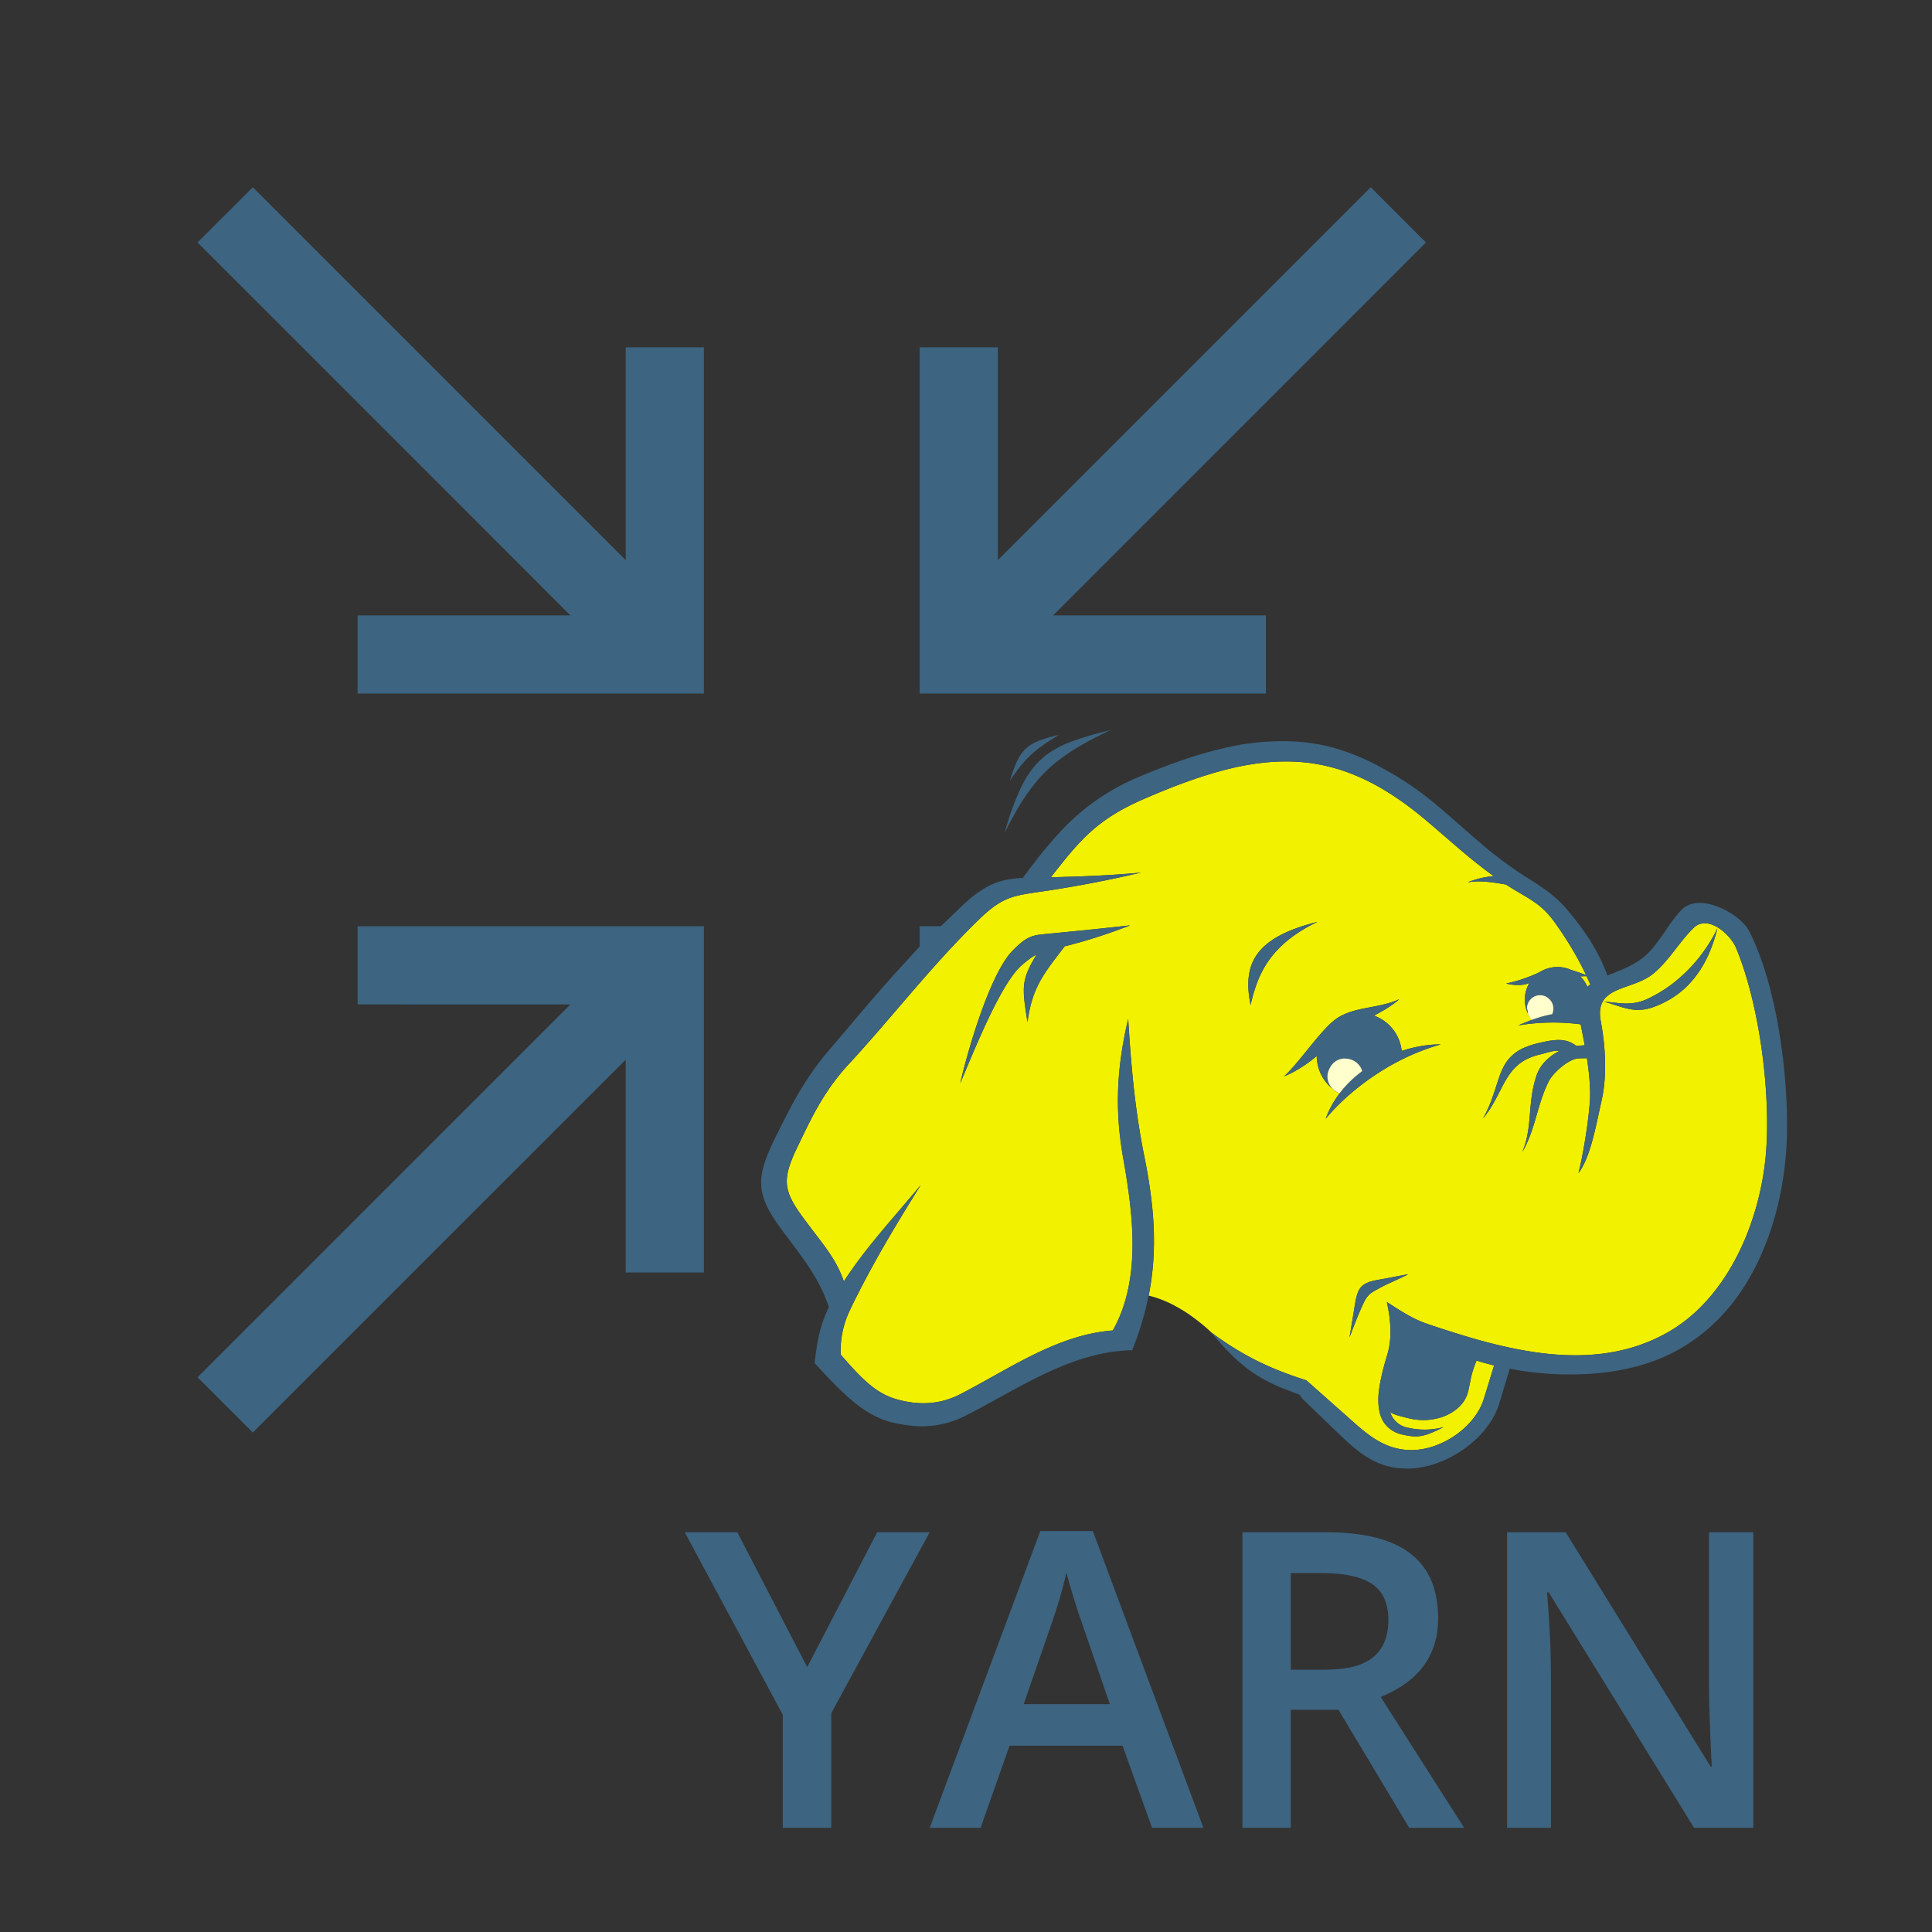 <?xml version="1.0" standalone="no"?><!DOCTYPE svg PUBLIC "-//W3C//DTD SVG 1.1//EN" "http://www.w3.org/Graphics/SVG/1.1/DTD/svg11.dtd"><svg class="icon" width="200px" height="200.00px" viewBox="0 0 1024 1024" version="1.1" xmlns="http://www.w3.org/2000/svg"><rect x="0" y="0" width="1024" height="1024" fill="#333333" stroke="none"/><path d="M550.498 392.68c-8.509 3.462-11.362 8.46-15.262 21.236 4.145-6.242 7.436-10.362 11.288-13.922 1.926-1.78 3.974-3.413 6.363-5.096 2.389-1.682 5.096-3.413 8.29-5.388a75.045 75.045 0 0 0-10.679 3.17zM373.077 674.45v-183.515H189.538v41.423H302.324l-197.632 197.632 29.306 29.282 197.632-197.608v112.786zM670.964 326.168h-112.786L755.81 128.512 726.504 99.23l-197.632 197.632V184.076h-41.448v183.515h183.54zM189.538 326.168v41.423h183.54V184.076h-41.448v112.786L133.998 99.23 104.692 128.512l197.632 197.656z" fill="#3D6480" /><path d="M692.395 731.599l20.626 18.286c10.24 9.094 19.675 18.432 34.523 18.676 16.091 0.293 34.28-11.995 38.961-27.234l5.413-17.627a129.731 129.731 0 0 1-9.314-2.56c-3.34 8.046-3.072 11.142-4.657 17.042-2.682 10.045-16.555 17.042-31.086 13.58-5.144-1.243-8.192-1.999-10.045-3.34a12.093 12.093 0 0 0 9.63 8.338 38.717 38.717 0 0 0 18.676-0.366 75.24 75.24 0 0 1-6.729 3.145c-5.73 2.292-9.045 2.121-14.653 0.902a15.701 15.701 0 0 1-10.191-6.461 16.774 16.774 0 0 1-2.219-5.096 33.573 33.573 0 0 1-0.39-12.264c0.805-6.485 2.779-13.19 4.364-18.603 2.706-9.143 1.78-18.773-0.244-27.916 7.436 4.706 13.336 8.85 21.772 11.703 14.872 4.998 30.769 10.045 46.958 13.214 5.388 1.048 10.825 1.902 16.238 2.487 21.699 2.292 43.422 0.122 63.366-11.02 3.901-2.17 7.607-4.681 11.069-7.485 6.949-5.583 12.995-12.337 18.188-19.822s9.533-15.75 13.019-24.357a151.357 151.357 0 0 0 10.825-52.614c1-31.037-4.949-72.265-16.286-99.694-2.999-7.241-14.946-18.091-22.577-10.703a72.655 72.655 0 0 0-5.461 6.071c-1.755 2.146-3.438 4.364-5.169 6.558-3.438 4.389-6.973 8.655-11.142 11.947-11.386 8.948-30.964 5.851-27.404 24.893 2.584 13.848 3.34 29.33 0.39 42.228-0.707 3.096-1.414 6.51-2.194 10.021a232.229 232.229 0 0 1-2.56 10.63c-1.902 6.973-4.267 13.458-7.485 17.627 0.975-3.535 2.243-9.874 3.413-16.872s2.194-14.702 2.633-20.87c0.244-3.389 0.171-7.119-0.122-11.045s-0.805-8.021-1.414-12.142l-4.315 0.098c-2.609 0.073-6.046 1.975-9.094 4.437s-5.754 5.51-6.9 7.851a77.361 77.361 0 0 0-3.877 9.582c-3.145 9.46-4.73 18.554-10.094 27.843 5.754-13.8 2.511-26.283 7.753-41.106 1.853-5.291 6.534-9.801 11.947-12.532-2.999-0.439-6.046 0.853-10.484 1.902-7.168 1.707-11.532 4.876-14.799 8.923a36.815 36.815 0 0 0-2.974 4.34c-3.633 6.095-6.339 13.434-12.19 20.602 1.414-2.584 2.56-5.071 3.535-7.461 3.877-9.484 4.974-17.213 9.216-22.991a21.943 21.943 0 0 1 9.435-7.192c2.219-0.951 4.803-1.78 7.875-2.462 4.047-0.926 7.534-1.56 10.679-1.463s5.949 1 8.606 3.121l4.51-0.341c-0.683-3.803-1.463-7.582-2.17-11.093a112.981 112.981 0 0 0-33.036 0.561c2.487-1.097 4.876-2.048 7.241-2.95a9.314 9.314 0 0 1-1.853-2.853 16.896 16.896 0 0 1-1.804-9.533 16.92 16.92 0 0 1 2.292-7.095 10.216 10.216 0 0 0-1.146 0.341c-2.706 1.097-8.558 0.756-11.166-0.146 5.169-0.853 12.824-3.56 17.798-5.998a17.652 17.652 0 0 1 16.603-1.17c2.292 0.658 4.901 1.609 7.973 2.706a178.395 178.395 0 0 0-16.506-27.721 42.594 42.594 0 0 0-8.972-9.533c-1.585-1.219-3.243-2.341-5.096-3.486s-3.852-2.316-6.095-3.633a150.577 150.577 0 0 1-5.73-3.56 116.053 116.053 0 0 0-10.289-1.487 38.522 38.522 0 0 0-10.094 0.293c5.242-2.048 9.216-2.853 13.824-3.291-12.727-9.094-23.698-19.334-36.206-29.867-24.21-20.358-46.104-29.818-69.656-30.818a110.007 110.007 0 0 0-18.018 0.78c-18.456 2.292-38.4 8.972-61.489 18.993-25.015 10.85-33.987 21.845-49.371 41.521 16.14-0.39 31.695-0.951 47.787-2.487-16.652 3.901-32.573 6.997-48.859 9.484-18.042 2.755-23.576 2.292-37.181 15.531-25.039 24.332-46.056 51.907-68.949 76.629-13.263 14.336-19.846 28.672-27.672 45.007a64.975 64.975 0 0 0-4.145 10.557c-2.487 9.24 0.073 15.336 7.851 25.868 2.658 3.584 5.047 6.705 7.192 9.533 6.485 8.485 10.923 14.531 14.287 24.088 11.703-18.091 25.844-33.085 40.716-51.054-12.142 19.432-23.235 37.864-33.28 57.661-1.56 3.072-2.926 5.778-4.072 8.29a49.396 49.396 0 0 0-5.047 23.893c11.727 13.58 19.115 20.773 30.013 23.771 11.727 3.243 22.796 2.658 33.402-2.804 26.405-13.678 51.517-31.525 80.823-33.768 1.902-3.365 3.486-6.851 4.803-10.411 9.24-24.966 5.413-54.272 0.658-81.164-4.51-25.478-3.365-47.957 2.682-73.533 1.536 24.844 3.511 47.909 8.436 72.241 5.242 25.99 7.387 49.396 2.414 74.435h0.024c3.096 0.683 7.582 2.146 12.946 4.852l1.877 1.048a76.166 76.166 0 0 1 8.923 5.73c3.023 2.219 6.144 4.73 9.411 7.826l0.024 0.024c17.091 12.702 31.89 19.529 50.347 25.381z m157.769-200.728c2.438 0.219 4.608 0.488 6.656 0.683 4.072 0.414 7.534 0.561 11.337-0.341 1.902-0.463 3.901-1.17 6.071-2.243a76.556 76.556 0 0 0 11.41-6.949 82.627 82.627 0 0 0 24.649-29.989c-1.195 4.681-2.682 9.216-4.535 13.458-5.632 12.727-14.726 23.04-29.623 28.355-9.777 3.462-16.067-0.122-25.966-2.974z m-118.467 151.576c-2.706 1.487-4.437 2.341-5.778 3.56s-2.365 2.731-3.633 5.559c-2.438 5.291-4.901 11.703-6.997 17.286l1.317-7.948c0.463-2.755 0.926-5.51 1.292-7.948 1.658-10.435 2.901-12.995 13.483-14.75 3.974-0.658 11.093-2.146 15.043-2.804-3.877 2.048-10.874 4.949-14.726 7.046z m-23.113-142.702c2.341-1.585 4.901-2.682 7.582-3.56s5.486-1.438 8.363-1.999c5.73-1.122 11.63-2.072 17.115-4.584-3.73 3.389-8.533 6.095-13.385 8.704a22.382 22.382 0 0 1 14.677 18.725c7.363-2.438 14.58-3.56 20.675-3.486a122.734 122.734 0 0 0-32.646 14.872 132.218 132.218 0 0 0-15.092 11.215 116.785 116.785 0 0 0-13.19 13.263c1.804-4.901 4.291-9.387 7.339-13.336a10.85 10.85 0 0 1-3.657-2.438 22.577 22.577 0 0 1-8.436-17.384c-5.388 4.34-11.24 8.387-17.335 10.752 8.338-7.509 19.773-25.186 27.989-30.744z m-10.24-51.151c-18.993 9.118-27.404 20.187-31.963 32.037a88.259 88.259 0 0 0-3.535 12.044c-4.315-21.602 1.975-35.694 35.499-44.081z m-116.809 8.07c-5.705 1.829-11.386 3.462-17.262 4.925-10.679 14.092-17.213 21.333-19.7 40.18-0.731-4.632-1.317-8.314-1.634-11.459-1-9.435 0.195-13.946 6.412-24.357a23.942 23.942 0 0 0-3.608 2.243 75.654 75.654 0 0 0-4.218 3.389c-11.532 9.85-26.575 48.616-32.573 62.488 0.951-4.169 2.414-9.923 4.267-16.36 2.779-9.679 6.412-20.943 10.508-30.915 4.096-9.972 8.655-18.7 13.263-23.235 2.024-1.999 3.657-3.486 5.12-4.608a17.213 17.213 0 0 1 9.167-3.56c1.902-0.268 4.145-0.463 6.997-0.731a2300.026 2300.026 0 0 0 40.692-4.194c-5.973 2.316-11.727 4.364-17.432 6.193z" fill="#F2F100" /><path d="M837.583 517.486a17.189 17.189 0 0 1 3.755 5.583 15.116 15.116 0 0 1 1.56-1.292l-2.024-4.389-3.291 0.098z" fill="#F2F100" /><path d="M537.844 431.299a112.396 112.396 0 0 1 10.752-16.14c1.902-2.316 3.852-4.462 5.949-6.51 6.29-6.12 13.702-11.166 23.43-16.36 3.243-1.731 6.754-3.462 10.557-5.266a167.643 167.643 0 0 0-21.699 6.437c-5.973 2.365-10.825 5.169-14.97 8.948s-7.558 8.533-10.654 14.848a149.943 149.943 0 0 0-8.753 24.186c1.877-3.657 3.633-7.022 5.388-10.142zM945.932 569.783a336.286 336.286 0 0 0-1.975-16.75c-3.243-22.357-8.948-44.325-17.042-59.782a16.165 16.165 0 0 0-2.511-3.486c-7.412-8.168-24.869-15.945-33.085-7.607-3.535 3.584-6.534 8.119-9.582 12.581-1.536 2.219-3.072 4.437-4.73 6.485a38.449 38.449 0 0 1-5.291 5.583c-2.974 2.536-6.29 4.437-9.679 6.022s-6.827 2.877-10.045 4.218c-4.998-13.483-12.142-23.893-20.894-34.328-6.949-8.29-13.531-12.434-22.723-18.188a210.871 210.871 0 0 1-25.015-18.822c-3.925-3.365-7.802-6.778-11.727-10.24a519.802 519.802 0 0 0-12.044-10.313 165.766 165.766 0 0 0-26.892-17.993 116.785 116.785 0 0 0-27.794-11.362 103.79 103.79 0 0 0-18.334-2.779 133.437 133.437 0 0 0-38.717 3.706c-6.778 1.585-13.775 3.608-20.992 6.095s-14.726 5.364-22.504 8.631a122.173 122.173 0 0 0-27.965 16.116 124.343 124.343 0 0 0-14.434 13.288 222.622 222.622 0 0 0-13.19 15.653c-2.194 2.828-4.413 5.754-6.705 8.802-11.02 0.561-18.578 2.706-30.232 12.995-1.755 1.56-3.316 3.267-5.047 4.827l-8.119 7.778h-11.24v10.776l-0.122 0.122-13.922 15.238c-5.656 6.339-11.313 12.849-17.042 19.602l-17.701 20.87c-9.265 10.923-15.75 21.943-21.699 33.475-1.999 3.852-3.925 7.753-5.9 11.727-8.119 16.506-10.045 25.332-4.413 36.888 1.877 3.852 4.584 7.997 8.168 12.824 4.925 6.583 8.777 11.654 12.166 16.482 1.658 2.365 3.243 4.852 4.632 7.217 2.95 4.949 5.51 10.069 7.729 16.725-4.486 9.192-6.095 16.994-7.582 29.574 15.165 16.579 26.453 27.941 41.179 31.476 3.608 0.853 7.07 1.463 10.435 1.78a50.81 50.81 0 0 0 28.989-5.632c7.192-3.682 14.238-7.631 21.285-11.483 14.092-7.704 28.136-15.092 43.106-19.31 7.485-2.121 15.238-3.438 23.333-3.633a164.084 164.084 0 0 0 5.144-14.604l0.171-0.61c1.39-4.608 2.487-9.167 3.389-13.653v-0.024c4.974-25.039 2.828-48.469-2.414-74.435-4.901-24.332-6.875-47.372-8.436-72.241-6.046 25.576-7.192 48.055-2.682 73.533 4.754 26.868 8.582 56.198-0.658 81.164a71.582 71.582 0 0 1-4.803 10.411c-29.306 2.243-54.418 20.09-80.823 33.768-10.63 5.486-21.675 6.046-33.402 2.804-10.898-2.999-18.286-10.191-30.013-23.771a49.396 49.396 0 0 1 5.047-23.893c1.17-2.536 2.511-5.218 4.072-8.29 10.045-19.822 21.138-38.229 33.28-57.661-14.872 17.944-28.989 32.963-40.716 51.054-3.365-9.582-7.802-15.604-14.287-24.088-2.17-2.828-4.559-5.925-7.192-9.533-7.778-10.533-10.338-16.628-7.851-25.868a64.122 64.122 0 0 1 4.145-10.557c7.802-16.335 14.409-30.671 27.672-45.007 22.894-24.722 43.91-52.297 68.949-76.629 13.629-13.239 19.139-12.751 37.181-15.531a626.469 626.469 0 0 0 48.859-9.484c-16.091 1.536-31.646 2.097-47.787 2.487 15.409-19.675 24.357-30.671 49.371-41.521 23.089-10.045 43.032-16.725 61.489-18.993 6.144-0.756 12.142-1.024 18.018-0.78 23.528 1.024 45.422 10.459 69.656 30.818 12.532 10.533 23.479 20.773 36.206 29.867a47.397 47.397 0 0 0-13.824 3.291c3.194-0.585 6.632-0.585 10.094-0.293 3.462 0.293 6.973 0.902 10.289 1.487 1.877 1.243 3.779 2.438 5.73 3.56 2.243 1.317 4.267 2.487 6.095 3.633s3.511 2.267 5.096 3.486c3.145 2.438 5.949 5.291 8.972 9.533 6.437 8.948 11.776 17.847 16.506 27.721-3.072-1.097-5.681-2.048-7.973-2.706a17.603 17.603 0 0 0-16.603 1.17 75.825 75.825 0 0 1-17.798 5.998c2.609 0.902 8.46 1.243 11.166 0.146a10.216 10.216 0 0 1 1.146-0.341 17.14 17.14 0 0 0-0.488 16.628c-0.268-0.61-0.219-1.268-0.341-1.902s-0.414-1.317-0.341-1.902a6.973 6.973 0 0 1 12.361-3.803 6.997 6.997 0 0 1 0.975 7.461 61.342 61.342 0 0 0-10.752 2.999 151.333 151.333 0 0 0-7.241 2.95 113.006 113.006 0 0 1 33.036-0.561c0.707 3.535 1.487 7.29 2.17 11.093l-4.51 0.341c-2.633-2.121-5.437-2.999-8.606-3.121s-6.656 0.512-10.679 1.463a46.446 46.446 0 0 0-7.875 2.462 21.797 21.797 0 0 0-9.435 7.192c-4.242 5.778-5.315 13.483-9.216 22.991-0.975 2.365-2.121 4.852-3.535 7.461 5.851-7.168 8.558-14.507 12.19-20.602 0.902-1.536 1.877-2.974 2.974-4.34 3.267-4.047 7.631-7.217 14.799-8.923 4.437-1.048 7.485-2.341 10.484-1.902-5.437 2.706-10.094 7.241-11.947 12.532-5.266 14.799-1.999 27.282-7.753 41.106 5.364-9.289 6.949-18.383 10.094-27.843 1.048-3.145 2.267-6.339 3.877-9.582 1.146-2.341 3.828-5.364 6.9-7.851s6.485-4.364 9.094-4.437l4.315-0.098c0.634 4.12 1.146 8.216 1.414 12.142s0.366 7.656 0.122 11.045c-0.463 6.193-1.487 13.873-2.633 20.87s-2.438 13.361-3.413 16.872c3.243-4.169 5.583-10.654 7.485-17.627 0.951-3.486 1.78-7.119 2.56-10.63 0.78-3.511 1.487-6.949 2.194-10.021 2.95-12.898 2.219-28.379-0.39-42.228-3.56-19.042 16.018-15.945 27.404-24.893 4.169-3.291 7.68-7.558 11.142-11.947 1.731-2.194 3.413-4.413 5.169-6.558a72.655 72.655 0 0 1 5.461-6.071c7.631-7.387 19.578 3.486 22.577 10.703 11.337 27.429 17.262 68.657 16.286 99.694a151.601 151.601 0 0 1-10.825 52.614c-3.486 8.631-7.826 16.872-13.019 24.357s-11.264 14.238-18.188 19.822a77.336 77.336 0 0 1-11.069 7.485c-19.944 11.142-41.667 13.312-63.366 11.02a176.518 176.518 0 0 1-16.238-2.487c-16.165-3.17-32.085-8.216-46.958-13.214-8.436-2.853-14.336-6.997-21.772-11.703 2.024 9.143 2.95 18.773 0.244 27.916a118.418 118.418 0 0 0-4.364 18.603c-0.536 4.34-0.561 8.582 0.39 12.264 0.488 1.853 1.195 3.56 2.219 5.096 2.048 3.048 5.291 5.364 10.191 6.461 5.608 1.219 8.899 1.39 14.653-0.902 1.902-0.756 4.096-1.804 6.729-3.145a38.717 38.717 0 0 1-18.676 0.366 12.093 12.093 0 0 1-9.63-8.338c1.853 1.341 4.901 2.097 10.045 3.34 14.555 3.486 28.404-3.535 31.086-13.58 1.585-5.9 1.341-8.997 4.657-17.042 2.999 0.951 6.12 1.804 9.314 2.56l-5.413 17.627c-4.657 15.238-22.869 27.526-38.961 27.234-14.848-0.244-24.283-9.582-34.523-18.676l-20.626-18.286c-18.456-5.851-33.256-12.654-50.42-25.356l-0.049-0.024c11.898 13.995 20.09 21.894 36.254 28.916l10.606 4.096 1.39 1.999 17.53 16.896c12.044 11.581 21.992 21.041 40.326 20.187 9.557-0.463 19.822-4.437 28.379-10.63 6.412-4.632 11.898-10.508 15.409-17.042a37.547 37.547 0 0 0 2.828-6.729l3.901-12.898 1.682-5.559a169.326 169.326 0 0 0 45.227 2.511c7.582-0.658 15.043-1.877 22.187-3.803 7.144-1.902 13.946-4.51 20.212-7.851 20.602-10.996 34.914-28.306 44.422-48.64 2.56-5.461 4.779-11.118 6.656-16.969 0.805-2.56 1.634-5.12 2.316-7.753a176.981 176.981 0 0 0 5.9-41.57c0.219-9.752-0.195-20.529-1.195-31.598z m-104.57-46.714a17.457 17.457 0 0 0-3.755-5.583l3.316-0.098 2.024 4.389a11.459 11.459 0 0 0-1.585 1.292z" fill="#3D6480" /><path d="M876.13 533.821c14.897-5.315 23.991-15.628 29.623-28.355 1.877-4.242 3.365-8.753 4.535-13.458a82.408 82.408 0 0 1-24.649 29.989 74.557 74.557 0 0 1-11.41 6.949c-2.194 1.073-4.169 1.804-6.071 2.243a32.67 32.67 0 0 1-11.337 0.341c-2.024-0.195-4.218-0.463-6.656-0.683 9.899 2.877 16.189 6.461 25.966 2.974zM697.88 559.738a22.309 22.309 0 0 0 8.436 17.384 8.923 8.923 0 0 1-2.779-6.217 9.435 9.435 0 0 1 1.219-4.73 9.094 9.094 0 0 1 4.12-4.218 9.265 9.265 0 0 1 3.633-0.902l0.463 0.073a9.46 9.46 0 0 1 8.509 5.266c0.195 0.488 0.39 0.951 0.512 1.39a58.636 58.636 0 0 0-12.02 11.8 50.176 50.176 0 0 0-7.339 13.336c3.998-4.73 8.436-9.167 13.19-13.263 4.754-4.096 9.85-7.851 15.092-11.215a123.855 123.855 0 0 1 32.646-14.872 64.219 64.219 0 0 0-20.675 3.486 22.309 22.309 0 0 0-14.677-18.725c4.852-2.609 9.655-5.339 13.385-8.704-5.486 2.536-11.386 3.486-17.115 4.584-2.853 0.561-5.681 1.146-8.363 1.999s-5.242 1.975-7.582 3.56c-8.241 5.583-19.675 23.235-28.038 30.769a68.998 68.998 0 0 0 17.384-10.801zM717.873 692.931l-1.292 7.948-1.317 7.948c2.097-5.583 4.584-11.995 6.997-17.286 1.292-2.804 2.292-4.34 3.633-5.559s3.072-2.072 5.778-3.56c3.852-2.097 10.85-4.998 14.726-7.095-3.95 0.658-11.069 2.146-15.043 2.804-10.581 1.804-11.8 4.364-13.483 14.799zM666.356 520.631c4.559-11.849 12.995-22.942 31.963-32.037-33.524 8.387-39.814 22.479-35.499 44.105 0.926-4.096 2.024-8.119 3.535-12.069zM551.326 495.372a17.213 17.213 0 0 0-9.167 3.56 50.542 50.542 0 0 0-5.12 4.608c-4.608 4.559-9.167 13.263-13.263 23.235-4.096 9.996-7.753 21.26-10.508 30.915-1.853 6.437-3.316 12.19-4.267 16.36 5.998-13.848 21.041-52.614 32.573-62.488 1.585-1.365 2.95-2.462 4.218-3.389 1.243-0.926 2.414-1.634 3.608-2.243-6.193 10.386-7.412 14.921-6.412 24.357 0.341 3.145 0.926 6.827 1.634 11.459 2.487-18.846 8.997-26.088 19.7-40.18a291.645 291.645 0 0 0 34.743-11.142c-13.58 1.536-27.112 2.901-40.692 4.194-2.901 0.293-5.144 0.488-7.046 0.756z" fill="#3D6480" /><path d="M721.506 566.345a9.484 9.484 0 0 0-8.509-5.266l-0.463-0.073a9.265 9.265 0 0 0-3.633 0.902 9.094 9.094 0 0 0-4.12 4.218 9.435 9.435 0 0 0-1.219 4.73 9.07 9.07 0 0 0 2.828 6.266 11.508 11.508 0 0 0 3.608 2.389c3.438-4.584 7.558-8.485 12.02-11.8a35.426 35.426 0 0 0-0.512-1.365zM822.686 537.551a6.997 6.997 0 0 0-0.975-7.461 6.949 6.949 0 0 0-12.361 3.803c-0.049 0.585 0.219 1.268 0.341 1.902s0.073 1.292 0.341 1.902c0.488 1.097 1.146 2.146 1.853 2.853 3.706-1.341 7.241-2.389 10.801-2.999z" fill="#FFFFCD" /><path d="M464.92 812.105l-37.083 71.485-37.059-71.485h-27.867l51.98 96.768v59.904h25.698v-60.757l52.175-95.915zM551.375 811.496l-58.612 157.282h26.99l15.311-43.52h59.904l15.653 43.52h27.209l-58.612-157.282h-27.843z m-8.777 91.721l14.141-40.838c3.706-10.435 6.534-20.017 8.46-28.843 0.707 2.853 2.024 7.387 3.901 13.531s3.389 10.63 4.462 13.483l14.677 42.667h-45.641zM762.246 857.771c0-15.287-4.852-26.722-14.58-34.28s-24.674-11.386-44.885-11.386H658.53v156.672h25.6v-62.562h25.283l37.498 62.562h29.135l-44.251-69.339c20.309-8.265 30.452-22.187 30.452-41.667z m-60.318 27.209h-17.798v-51.2h16.92c11.654 0 20.358 1.902 26.136 5.754s8.68 10.24 8.68 19.09c0 8.704-2.682 15.287-8.046 19.724s-13.97 6.632-25.893 6.632zM905.801 894.22c0 5.754 0.219 13.824 0.634 24.137 0.439 10.338 0.707 16.311 0.853 17.944h-0.634l-76.824-124.197h-31.061v156.672h23.259v-81.432c0-10.996-0.512-23.138-1.512-36.425l-0.536-6.973h0.853l77.044 124.83h31.403v-156.672h-23.454v82.115z" fill="#3D6480" /></svg>
